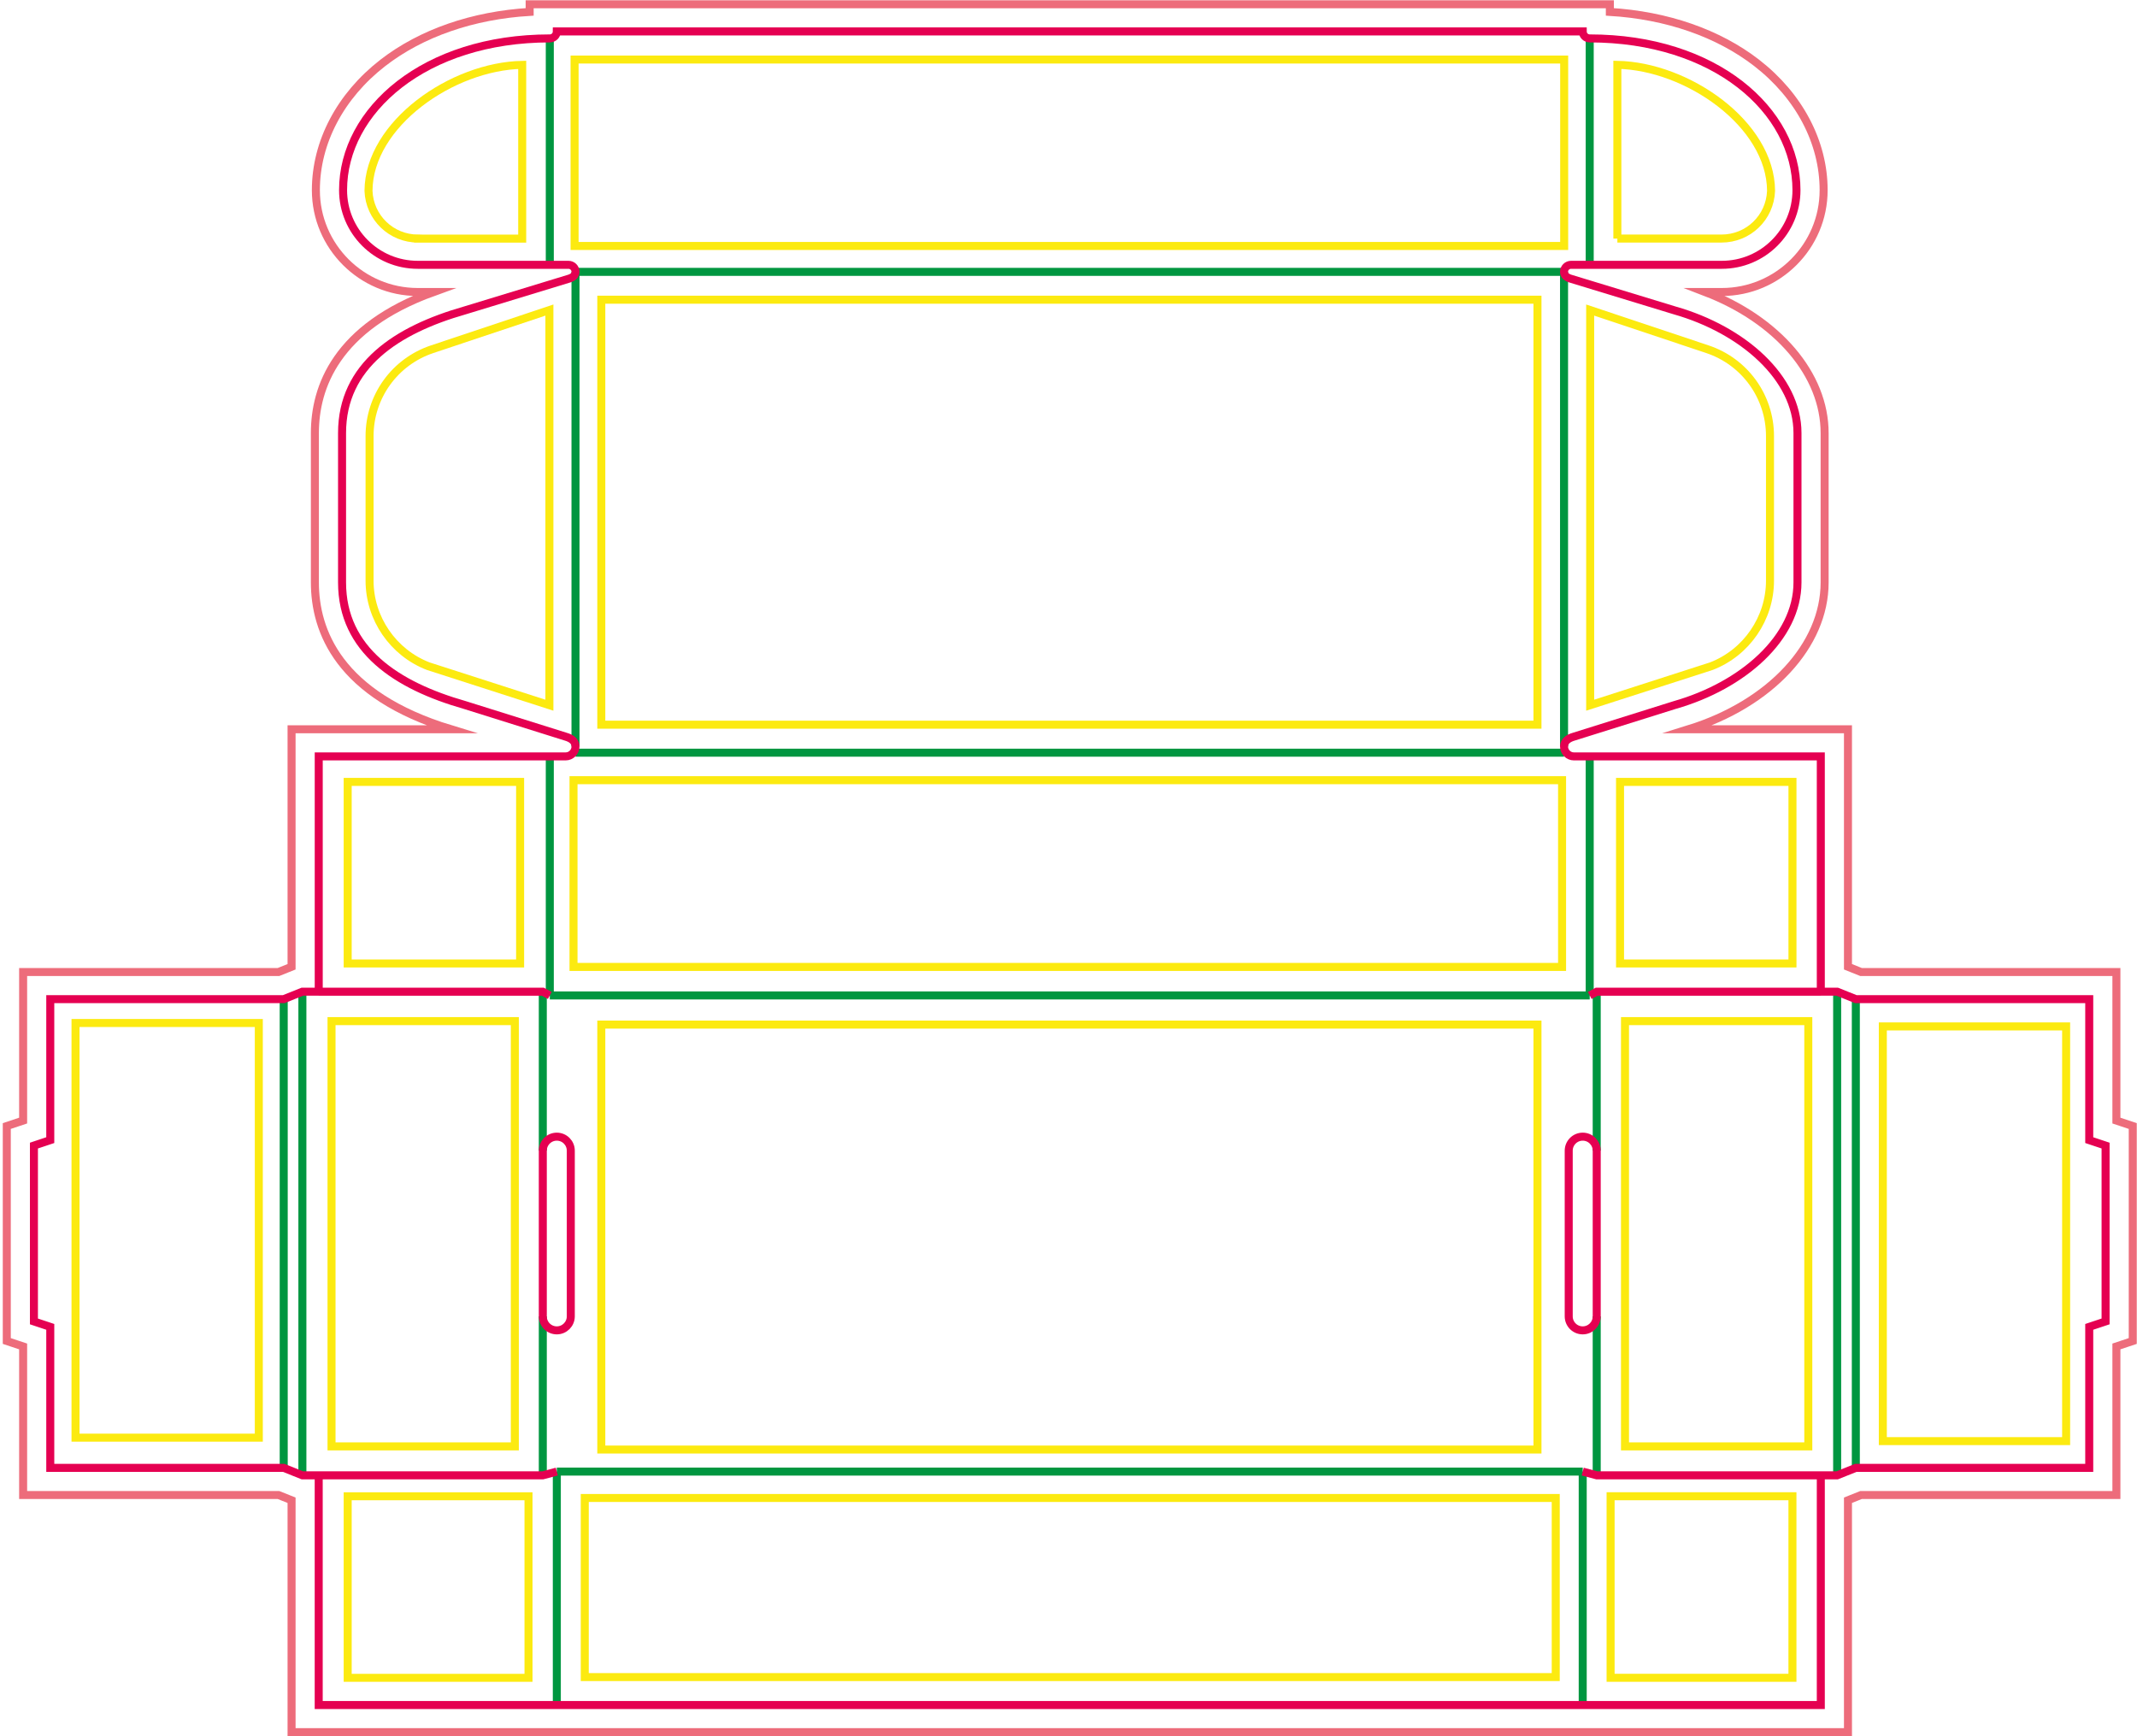<?xml version="1.0" encoding="UTF-8"?>
<svg xmlns="http://www.w3.org/2000/svg" viewBox="0 0 800 650">
  <defs>
    <style>
      .cls-1 {
        stroke: #fcea10;
      }

      .cls-1, .cls-2, .cls-3, .cls-4 {
        fill: none;
        stroke-miterlimit: 10;
        stroke-width: 3px;
      }

      .cls-2 {
        stroke: #009640;
      }

      .cls-3 {
        stroke: #ed6c7b;
        stroke-linecap: round;
      }

      .cls-4 {
        stroke: #e50051;
      }
    </style>
  </defs>
  <g id="Ebene_1" data-name="Ebene 1">
    <g>
      <path class="cls-2" d="M597.74,430.78v-59.51M203.2,430.78v-59.51M597.74,552.33v-59.51M203.2,552.33v-59.51M595.12,99.15V14.39M205.82,99.15V14.39M215.44,101.78h370.07M585.51,279.49V101.78M215.44,279.49V101.78M215.44,281.79h370.07M595.12,372.67v-89.48M205.82,372.67v-89.48M205.82,372.67h389.3M694.74,549.54v-175.47M687.75,552.33v-181.06M113.2,552.33v-181.06M106.21,549.54v-175.47M208.45,550.93h384.05M592.5,638.32v-87.38M208.45,638.32v-87.38"/>
      <path class="cls-3" d="M109.15,648.48v-86.82l-4.9-1.96H8.66v-55.62l-6.12-2.04v-80.48l6.12-2.04v-55.62h95.59l4.9-1.96v-88.92h59.67c-42.02-12.77-50.94-36.85-50.94-54.97v-55.92c0-17.14,7.98-39.63,44.44-52.81h-5.94c-21.02,0-38.13-17.1-38.13-38.13,0-17.93,9.14-35.3,25.09-47.66,14.39-11.15,33.68-17.81,54.94-19.08V1.6h404.38v2.85c21.26,1.27,40.55,7.94,54.94,19.08,15.94,12.35,25.09,29.72,25.09,47.66,0,21.02-17.1,38.13-38.13,38.13h-6.24c27.09,10.39,44.74,30.85,44.74,52.81v55.92c0,23.6-20.38,45.47-50.96,54.97h59.7v88.92l4.9,1.96h95.59v55.62l6.12,2.04v80.48l-6.12,2.04v55.62h-95.59l-4.9,1.96v86.82H109.15Z"/>
      <path class="cls-4" d="M203.2,638.32h478.43v-85.99h6.12l6.99-2.8h87.38v-52.78l6.12-2.04v-65.83l-6.12-2.04v-52.78h-87.38l-6.99-2.8h-6.12v-88.08h-92.42c-2.04,0-3.7-1.66-3.7-3.7s1.66-3.12,3.7-3.7l37.81-11.86c25.34-7.24,45.88-25.13,45.88-45.88v-55.92c0-20.75-20.54-38.64-45.88-45.88l-38.89-11.86c-1.45-.41-2.62-1.17-2.62-2.62s1.17-2.62,2.62-2.62h56.43c15.44,0,27.96-12.52,27.96-27.96,0-29.92-30.59-56.8-77.4-56.8-1.45,0-2.62-1.17-2.62-2.62H208.45c0,1.45-1.17,2.62-2.62,2.62-46.81,0-77.4,26.88-77.4,56.8,0,15.44,12.52,27.96,27.96,27.96h56.43c1.45,0,2.62,1.17,2.62,2.62s-1.17,2.21-2.62,2.62l-38.89,11.86c-25.34,7.24-45.88,20.54-45.88,45.88v55.92c0,25.34,20.54,38.64,45.88,45.88l37.81,11.86c2.04.58,3.7,1.66,3.7,3.7s-1.66,3.7-3.7,3.7h-92.42v88.08h-6.12l-6.99,2.8H18.82v52.78l-6.12,2.04v65.83l6.12,2.04v52.78h87.38l6.99,2.8h6.12v85.99h83.89ZM681.63,371.27h-83.89l-2.62,1.4M119.31,371.27h83.89l2.62,1.4M681.63,552.33h-83.89l-5.24-1.4M119.31,552.33h83.89l5.24-1.4M597.74,492.82v-62.04c0-2.9-2.35-5.24-5.24-5.24s-5.24,2.35-5.24,5.24v62.04c0,2.9,2.35,5.24,5.24,5.24s5.24-2.35,5.24-5.24ZM203.2,492.82h0c0,2.9,2.35,5.24,5.24,5.24s5.24-2.35,5.24-5.24v-62.04c0-2.9-2.35-5.24-5.24-5.24s-5.24,2.35-5.24,5.24v62.04Z"/>
    </g>
  </g>
  <g id="Ebene_2" data-name="Ebene 2">
    <rect class="cls-1" x="365.43" y="-128.04" width="69.8" height="370.46" transform="translate(457.52 -343.14) rotate(90)"/>
    <rect class="cls-1" x="364.78" y="142.01" width="69.91" height="370.07" transform="translate(726.78 -72.69) rotate(90)"/>
    <rect class="cls-1" x="367.12" y="412.59" width="67.05" height="363.49" transform="translate(994.99 193.69) rotate(90)"/>
    <rect class="cls-1" x="320.78" y="16.52" width="159.1" height="350.46" transform="translate(592.08 -208.58) rotate(90)"/>
    <rect class="cls-1" x="320.78" y="287.9" width="159.1" height="350.46" transform="translate(863.46 62.8) rotate(90)"/>
    <rect class="cls-1" x="128.44" y="294.44" width="67.97" height="64.55" transform="translate(489.15 164.29) rotate(90)"/>
    <rect class="cls-1" x="661.54" y="427.58" width="155.25" height="68.62" transform="translate(1201.05 -277.27) rotate(90)"/>
    <rect class="cls-1" x="563.03" y="427.58" width="159.21" height="68.62" transform="translate(1104.53 -180.75) rotate(90)"/>
    <rect class="cls-1" x="-15.04" y="426.3" width="155.25" height="68.62" transform="translate(523.19 398.02) rotate(90)"/>
    <rect class="cls-1" x="78.81" y="427.58" width="159.21" height="68.62" transform="translate(620.31 303.47) rotate(90)"/>
    <path class="cls-1" d="M160.36,249.42c-13.17-5.05-22.01-17.89-22.01-32.02v-54.14c0-14.77,9.41-27.84,23.43-32.52l43.89-14.66v147.93l-45.31-14.59Z"/>
    <rect class="cls-1" x="604.75" y="294.44" width="67.97" height="64.55" transform="translate(965.46 -312.02) rotate(90)"/>
    <rect class="cls-1" x="130.02" y="560.3" width="67.97" height="67.69" transform="translate(758.15 430.15) rotate(90)"/>
    <rect class="cls-1" x="602.99" y="560.12" width="67.97" height="68.07" transform="translate(1231.13 -42.83) rotate(90)"/>
    <path class="cls-1" d="M156.52,89.32c-10.04,0-18.18-7.84-18.57-17.86.14-25.14,31.47-46.69,57.54-47.18v65.05h-38.97Z"/>
    <path class="cls-1" d="M640.6,249.42c13.17-5.05,22.01-17.89,22.01-32.02v-54.14c0-14.77-9.41-27.84-23.43-32.52l-43.89-14.66v147.93s45.31-14.59,45.31-14.59Z"/>
    <path class="cls-1" d="M605.47,89.32V24.27c26.07.49,57.4,22.04,57.54,47.18-.39,10.03-8.53,17.86-18.57,17.86h-38.97Z"/>
  </g>
</svg>